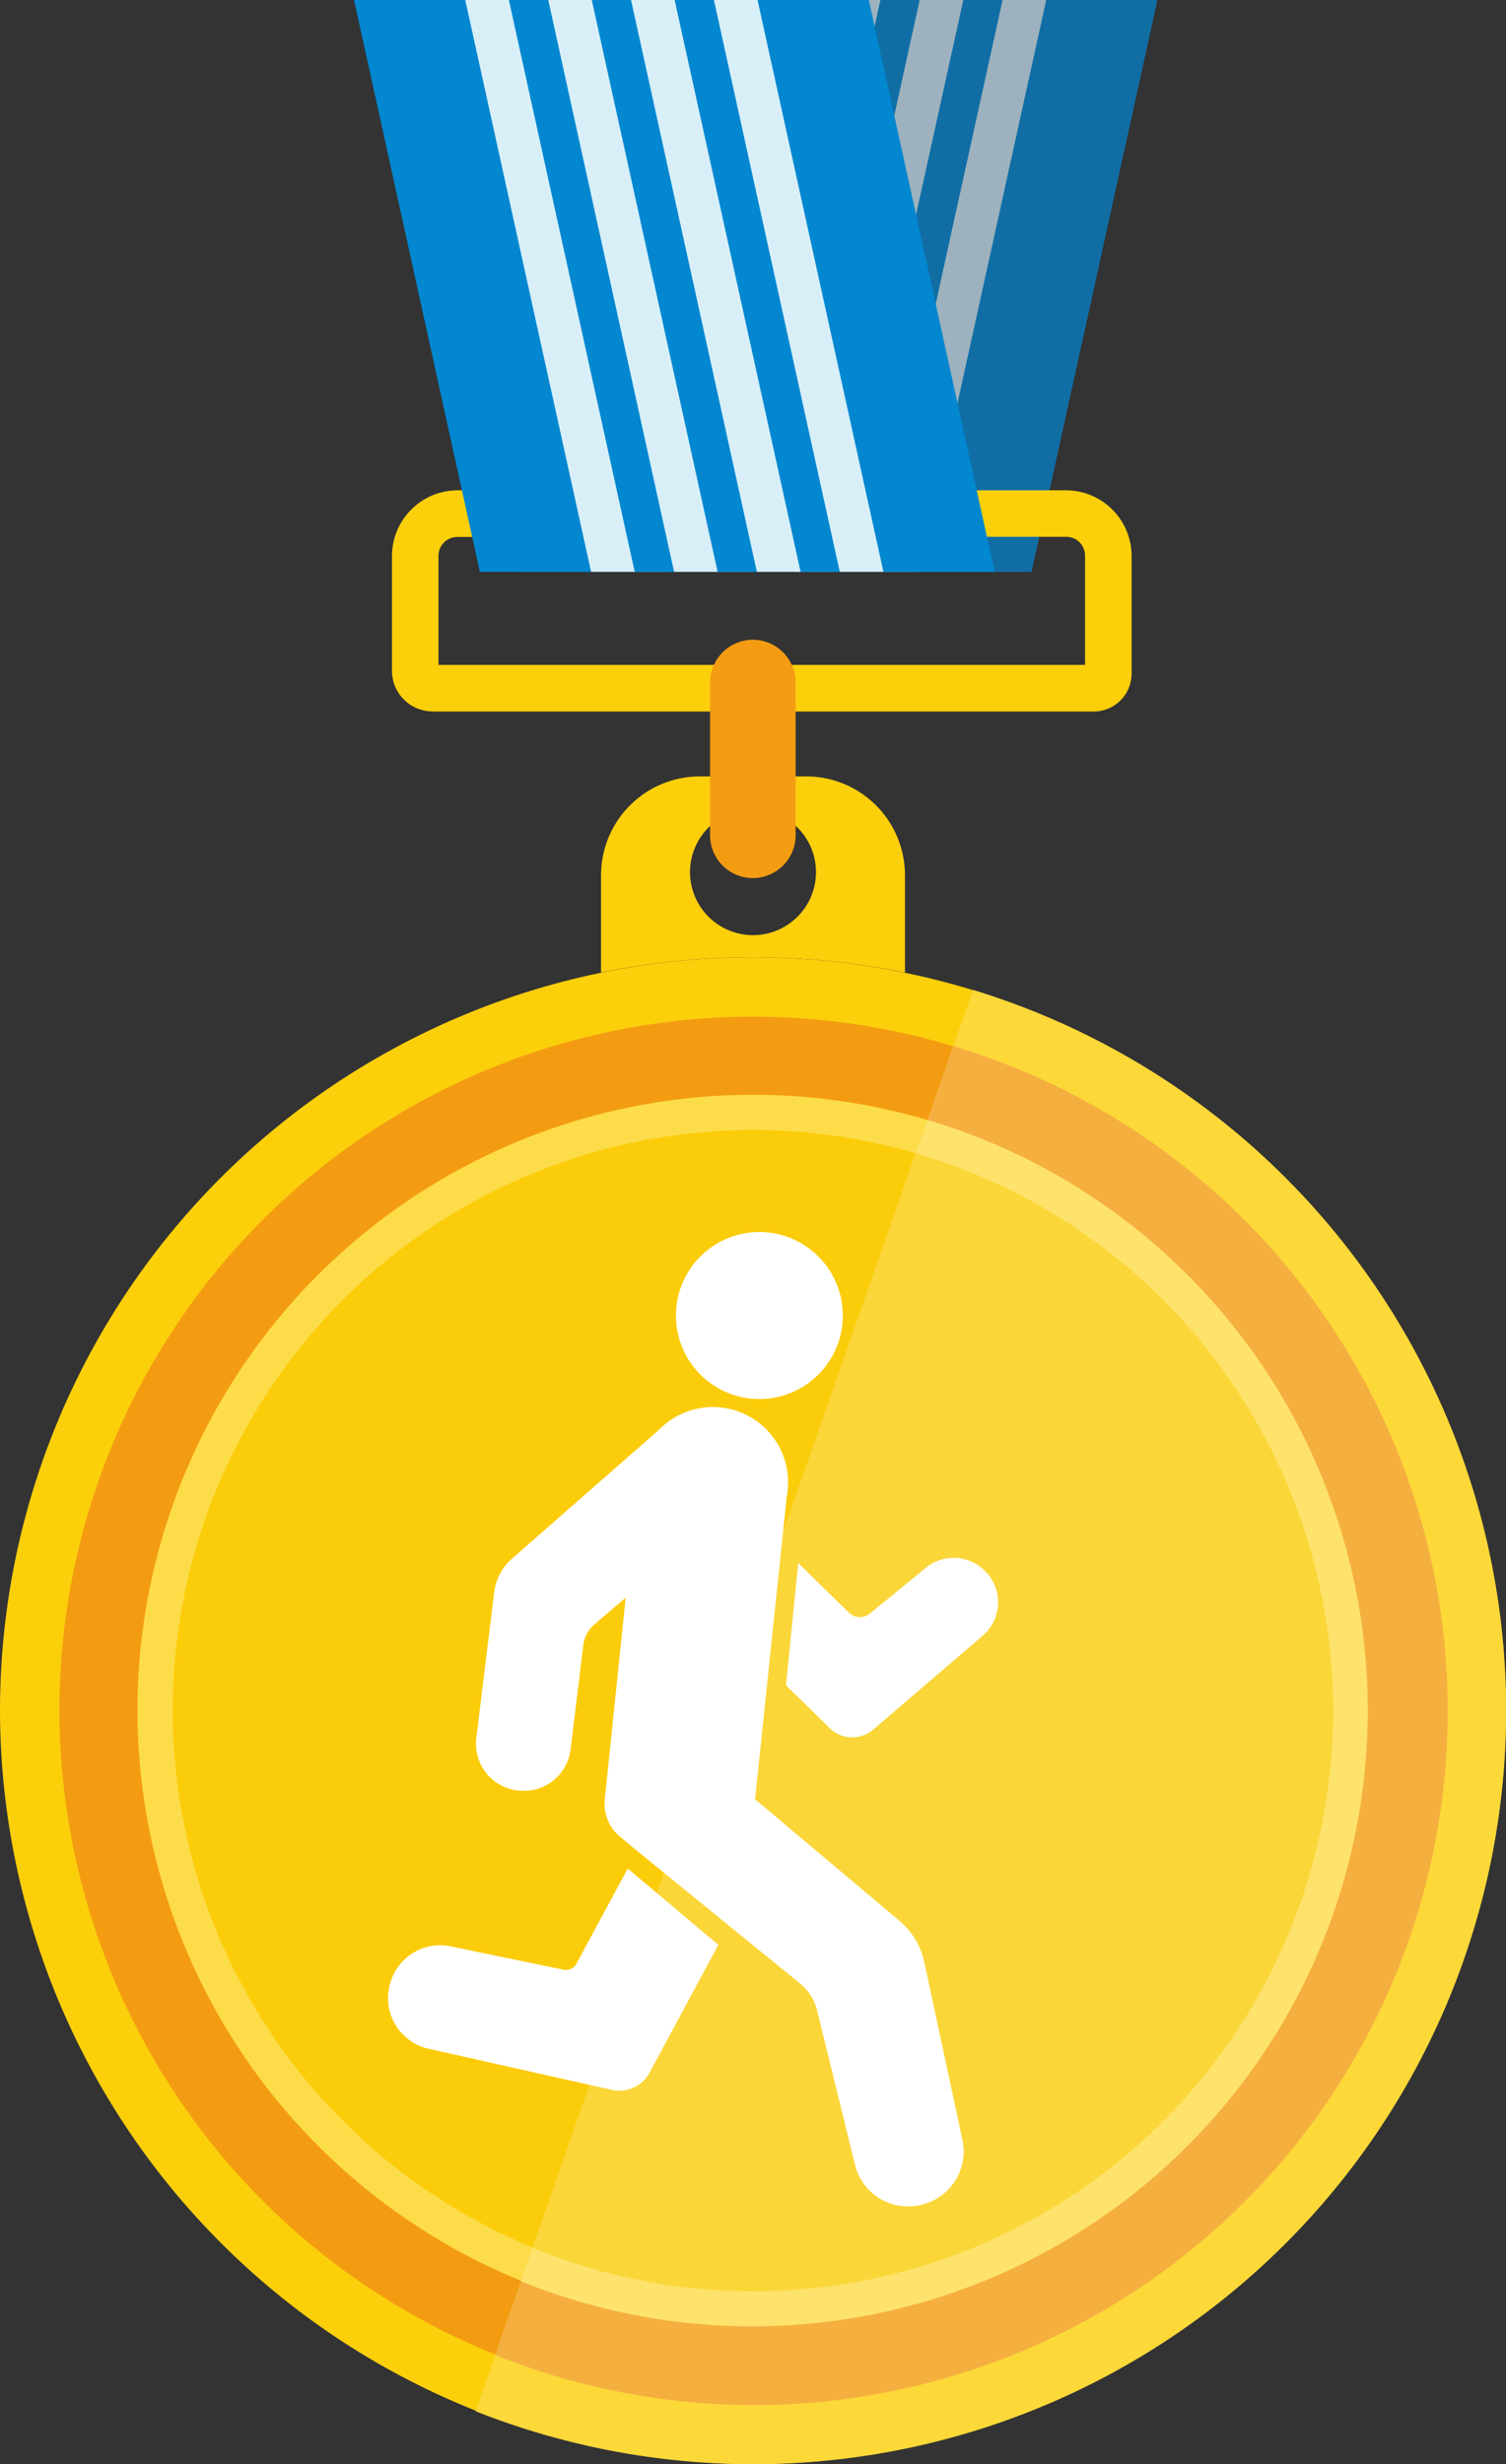 <svg xmlns="http://www.w3.org/2000/svg" xmlns:xlink="http://www.w3.org/1999/xlink" width="46.052" height="75.307" viewBox="0 0 46.052 75.307">
  <rect x="0" y="0" width="46.052" height="75.307" fill="#333333" stroke="none"/>
  <defs>
    <clipPath id="clip-path">
      <rect id="Rectangle_130" data-name="Rectangle 130" width="46.052" height="75.307" fill="none"/>
    </clipPath>
    <clipPath id="clip-path-2">
      <rect id="Rectangle_131" data-name="Rectangle 131" width="18.655" height="29.783" transform="translate(0 0)" fill="#fff"/>
    </clipPath>
  </defs>
  <g id="Group_2463" data-name="Group 2463" transform="translate(-1568 -12209.973)">
    <g id="Group_2460" data-name="Group 2460" transform="translate(1568 12209.973)">
      <path id="Path_16646" data-name="Path 16646" d="M49.479,0,45.631,17.476H61.372L65.22,0Z" transform="translate(-29.827 0)" fill="#106ea5"/>
      <path id="Path_16647" data-name="Path 16647" d="M81.256,0,77.408,17.476h1.334L82.59,0Z" transform="translate(-50.598 0)" fill="#9db2be"/>
      <path id="Path_16648" data-name="Path 16648" d="M73.938,0,70.09,17.476h1.334L75.272,0Z" transform="translate(-45.815 0)" fill="#9db2be"/>
      <path id="Path_16649" data-name="Path 16649" d="M66.619,0,62.771,17.476H64.1L67.953,0Z" transform="translate(-41.031 0)" fill="#9db2be"/>
      <path id="Path_16650" data-name="Path 16650" d="M59.3,0,55.453,17.476h1.334L60.635,0Z" transform="translate(-36.247 0)" fill="#9db2be"/>
      <g id="Group_2459" data-name="Group 2459">
        <g id="Group_2458" data-name="Group 2458" clip-path="url(#clip-path)">
          <path id="Path_16651" data-name="Path 16651" d="M35.841,50.024H56.065a1.159,1.159,0,0,0,1.157-1.157v-3.6a2,2,0,0,0-.589-1.414h0a2,2,0,0,0-1.414-.589H36.609a2,2,0,0,0-1.414.589h0a2,2,0,0,0-.589,1.414v3.518a1.236,1.236,0,0,0,.364.873h0a1.235,1.235,0,0,0,.875.363m19.375-5.337a.577.577,0,0,1,.41.169l0,0a.579.579,0,0,1,.169.41V48.6H36.027V45.268a.579.579,0,0,1,.169-.41l0,0a.577.577,0,0,1,.41-.169Z" transform="translate(-22.619 -28.279)" fill="#fccf0b" fill-rule="evenodd"/>
          <path id="Path_16652" data-name="Path 16652" d="M56.08,68.512h3.266a3.023,3.023,0,0,1,3.014,3.014v2.981a23.243,23.243,0,0,0-9.294,0V71.526a3.023,3.023,0,0,1,3.014-3.014m1.633,1a1.926,1.926,0,1,0,1.926,1.926,1.926,1.926,0,0,0-1.926-1.926" transform="translate(-34.687 -44.784)" fill="#fccf0b" fill-rule="evenodd"/>
          <path id="Path_16653" data-name="Path 16653" d="M23.026,130.52A23.026,23.026,0,1,0,0,107.494,23.071,23.071,0,0,0,23.026,130.52" transform="translate(0 -55.213)" fill="#fccf0b" fill-rule="evenodd"/>
          <path id="Path_16654" data-name="Path 16654" d="M26.455,132.133A21.209,21.209,0,1,0,5.246,110.923a21.25,21.25,0,0,0,21.209,21.209" transform="translate(-3.429 -58.643)" fill="#f39c12" fill-rule="evenodd"/>
          <path id="Path_16655" data-name="Path 16655" d="M30.959,134.25a18.823,18.823,0,1,0-18.823-18.823A18.859,18.859,0,0,0,30.959,134.25" transform="translate(-7.933 -63.146)" fill="#fddc49" fill-rule="evenodd"/>
          <path id="Path_16656" data-name="Path 16656" d="M32.993,135.206A17.745,17.745,0,1,0,15.248,117.46a17.78,17.78,0,0,0,17.745,17.745" transform="translate(-9.967 -65.18)" fill="#fbcc09" fill-rule="evenodd"/>
          <path id="Path_16657" data-name="Path 16657" d="M57.2,87.355a23.031,23.031,0,1,1-15.212,43.438Z" transform="translate(-27.445 -57.101)" fill="#fcd839" fill-rule="evenodd"/>
          <path id="Path_16658" data-name="Path 16658" d="M57.732,92.312a21.213,21.213,0,1,1-14.009,40Z" transform="translate(-28.58 -60.341)" fill="#f5af3f" fill-rule="evenodd"/>
          <path id="Path_16659" data-name="Path 16659" d="M58.433,98.823A18.826,18.826,0,1,1,46,134.317Z" transform="translate(-30.071 -64.597)" fill="#fde36b" fill-rule="evenodd"/>
          <path id="Path_16660" data-name="Path 16660" d="M58.75,101.764A17.748,17.748,0,1,1,47.034,135.22Z" transform="translate(-30.744 -66.519)" fill="#fbd638" fill-rule="evenodd"/>
          <path id="Path_16661" data-name="Path 16661" d="M64.01,56.453h0a1.31,1.31,0,0,1,1.306,1.306v4.672a1.309,1.309,0,0,1-1.306,1.306h0A1.309,1.309,0,0,1,62.7,62.431V57.759a1.31,1.31,0,0,1,1.306-1.306" transform="translate(-40.987 -36.901)" fill="#f39c12" fill-rule="evenodd"/>
          <path id="Path_16662" data-name="Path 16662" d="M35.106,17.476H50.847L47,0H31.258Z" transform="translate(-20.432 0)" fill="#0287d0" fill-rule="evenodd"/>
          <path id="Path_16663" data-name="Path 16663" d="M46.261,17.476,42.413,0H41.079l3.848,17.476Z" transform="translate(-26.852 0)" fill="#d8eff8" fill-rule="evenodd"/>
          <path id="Path_16664" data-name="Path 16664" d="M53.579,17.476,49.731,0H48.4l3.848,17.476Z" transform="translate(-31.635 0)" fill="#d8eff8" fill-rule="evenodd"/>
          <path id="Path_16665" data-name="Path 16665" d="M60.9,17.476,57.049,0H55.715l3.848,17.476Z" transform="translate(-36.419 0)" fill="#d8eff8" fill-rule="evenodd"/>
          <path id="Path_16666" data-name="Path 16666" d="M68.216,17.476,64.367,0H63.033l3.848,17.476Z" transform="translate(-41.202 0)" fill="#d8eff8" fill-rule="evenodd"/>
        </g>
      </g>
    </g>
    <g id="Group_2462" data-name="Group 2462" transform="translate(1579.866 12247.624)">
      <g id="Group_2461" data-name="Group 2461" transform="translate(0 0.002)" clip-path="url(#clip-path-2)">
        <path id="Path_16667" data-name="Path 16667" d="M549.268,2.554a2.552,2.552,0,1,0-2.552,2.552,2.552,2.552,0,0,0,2.552-2.552" transform="translate(-535.361 -0.002)" fill="#fff"/>
        <path id="Path_16668" data-name="Path 16668" d="M7.33,1202.3l-1.57,2.91a.363.363,0,0,1-.393.183l-3.451-.714a1.585,1.585,0,0,0-1.858,1.161l-.008.031a1.586,1.586,0,0,0,1.19,1.938l5.609,1.257A1.051,1.051,0,0,0,8,1208.534l2.1-3.9Z" transform="translate(0 -1182.848)" fill="#fff"/>
        <path id="Path_16669" data-name="Path 16669" d="M180.009,347.361a2.286,2.286,0,0,0-.763-1.269l-4.412-3.713.405-3.866.425-4.053.14-1.334a2.306,2.306,0,0,0,.041-.392v-.011h0c0-.012,0-.023,0-.035a2.3,2.3,0,0,0-3.934-1.614h0l-4.512,3.954a1.63,1.63,0,0,0-.544,1.028l-.544,4.455a1.438,1.438,0,0,0,1.253,1.6l.029,0a1.438,1.438,0,0,0,1.6-1.253l.39-3.193a.981.981,0,0,1,.336-.626l.958-.821-.639,6.166a1.306,1.306,0,0,0,.466,1.141l.375.311,3.221,2.622,1.918,1.56a1.5,1.5,0,0,1,.511.807l1.161,4.726a1.67,1.67,0,0,0,2.02,1.223l.032-.008a1.67,1.67,0,0,0,1.234-1.973Z" transform="translate(-163.611 -325.044)" fill="#fff"/>
        <path id="Path_16670" data-name="Path 16670" d="M758.52,616.107l-.018-.02a1.341,1.341,0,0,0-1.854-.148l-1.713,1.4a.479.479,0,0,1-.638-.028l-1.553-1.517-.373,3.737,1.342,1.311a.979.979,0,0,0,1.321.043l3.354-2.873a1.341,1.341,0,0,0,.131-1.908" transform="translate(-740.202 -605.677)" fill="#fff"/>
      </g>
    </g>
  </g>
</svg>
